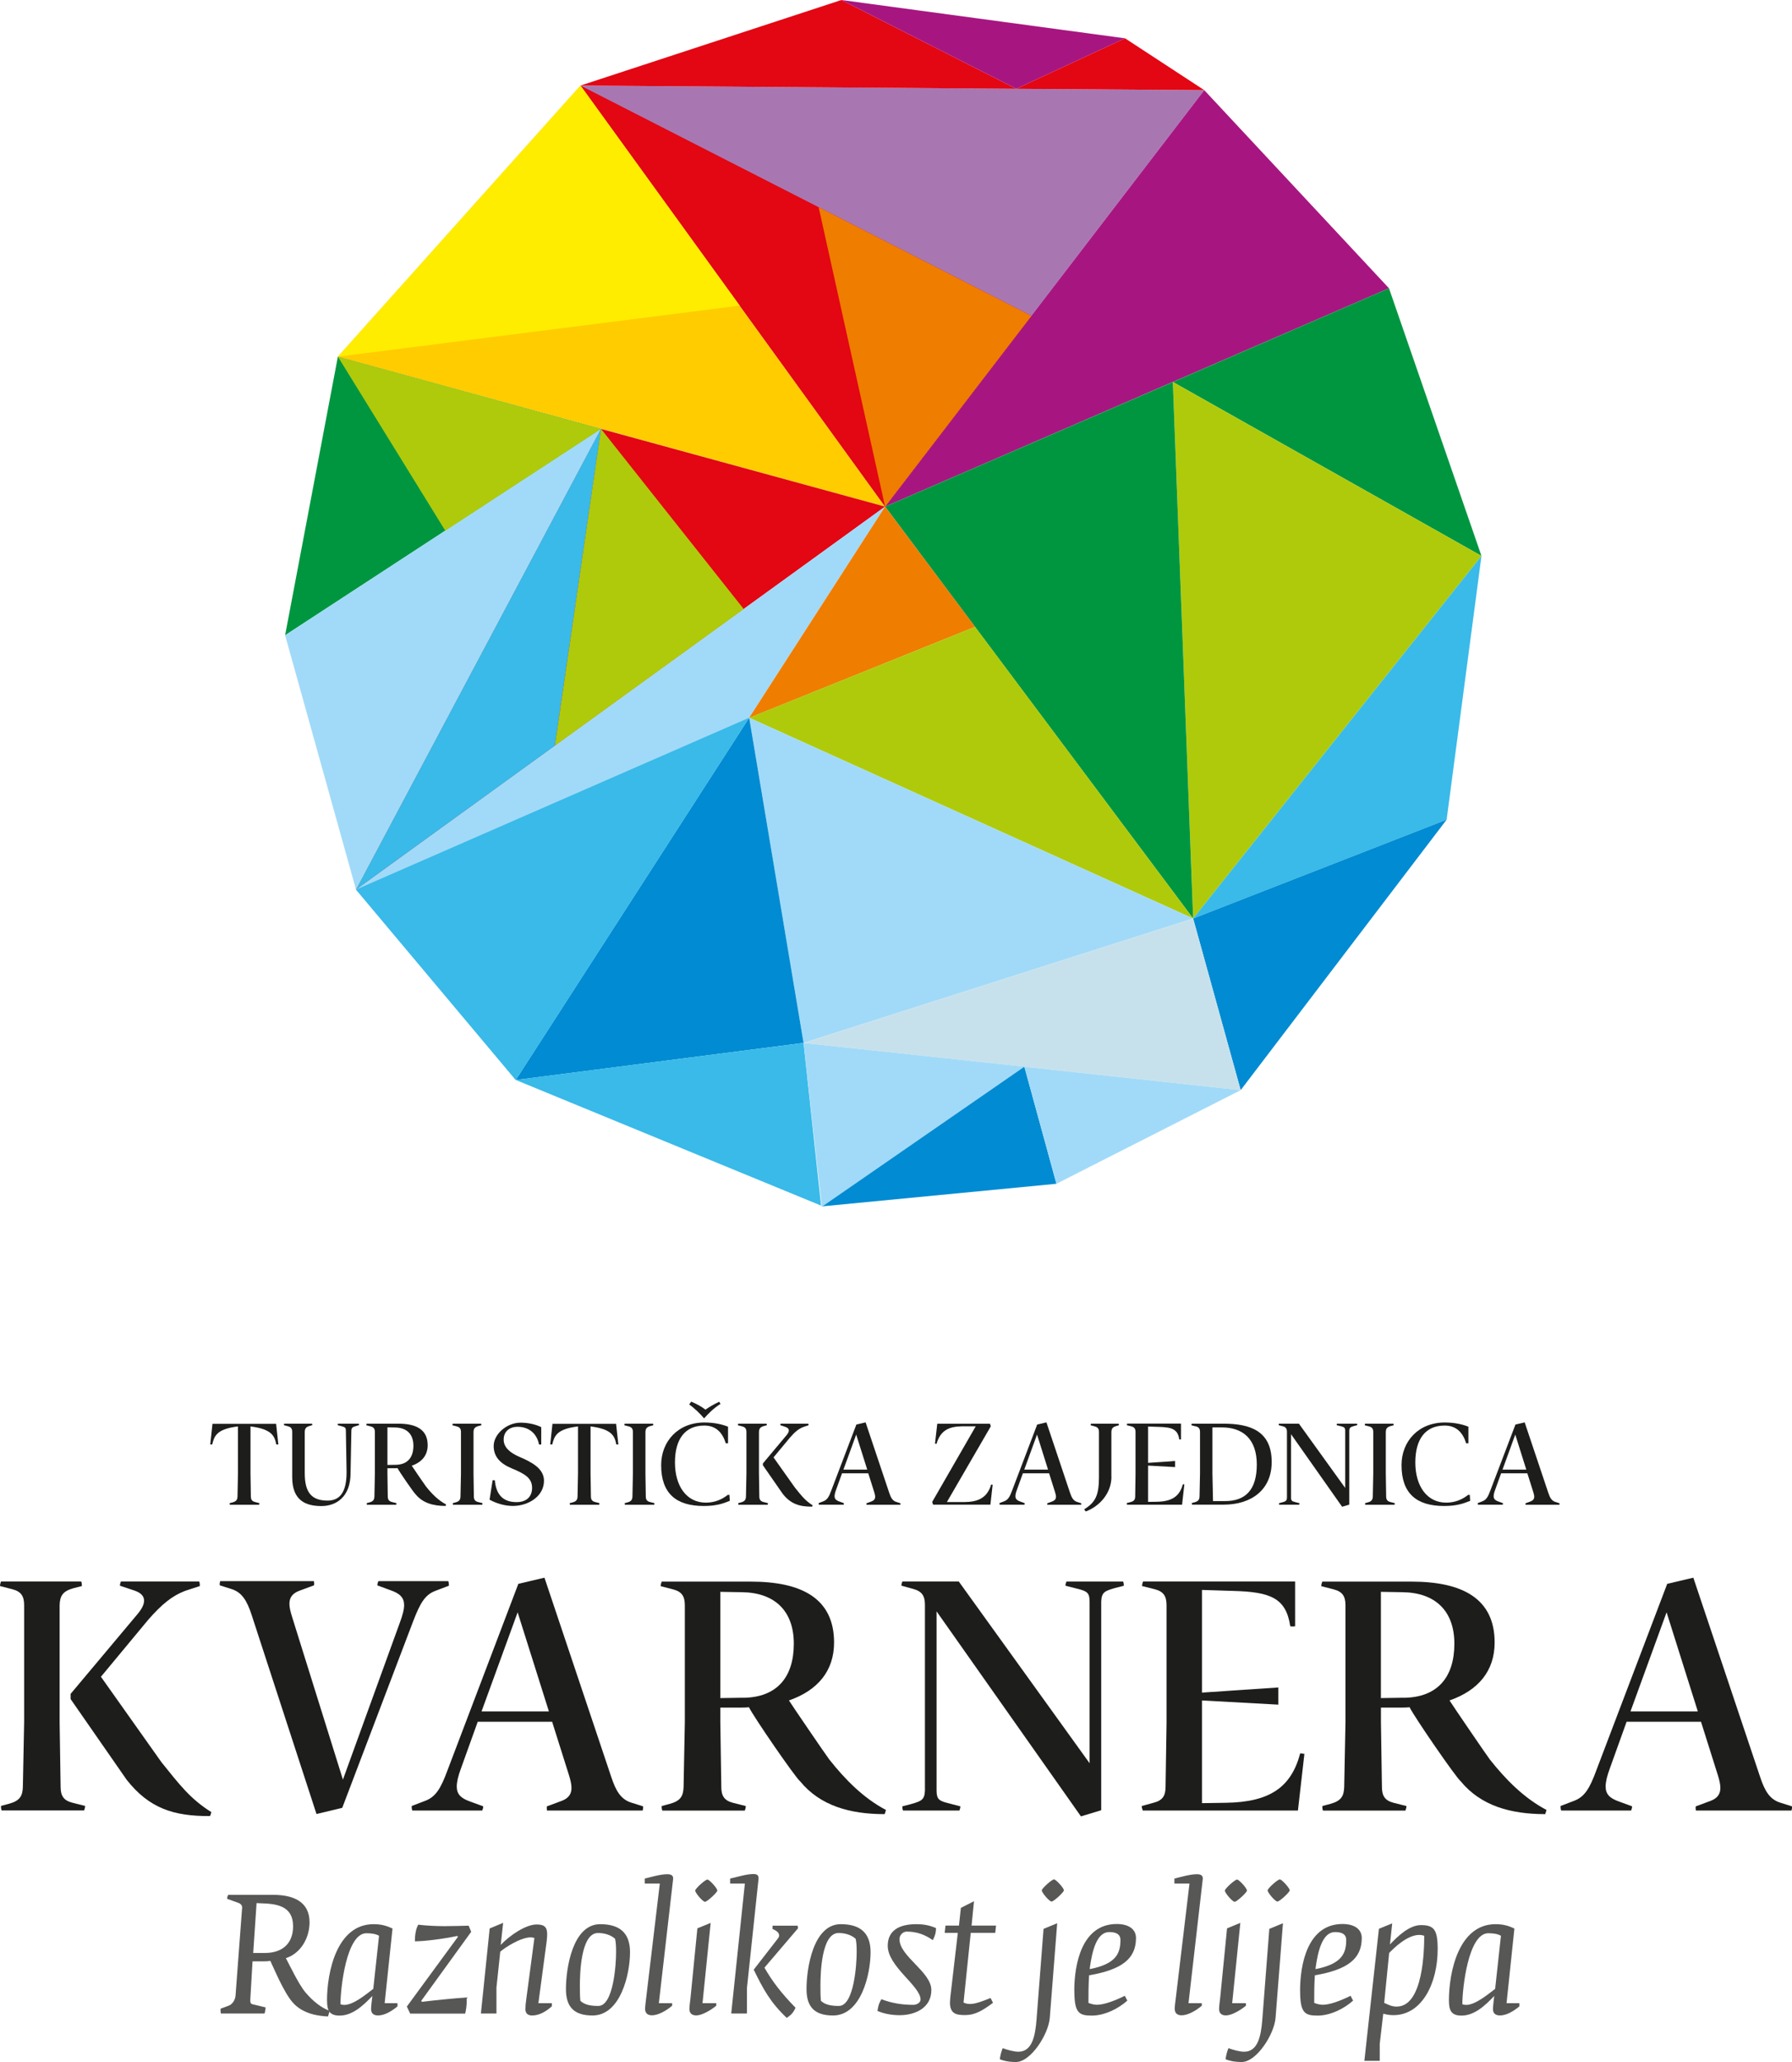 <svg width="80" height="92" viewBox="0 0 80 92" fill="none" xmlns="http://www.w3.org/2000/svg">
<g clip-path="url(#clip0_93_567)">
<path d="M25.915 3.817L53.762 4.022L39.513 22.604L25.915 3.817Z" fill="#A877B2"/>
<path d="M39.513 22.604L62.008 12.861L53.762 4.022L39.513 22.604Z" fill="#A71680"/>
<path d="M52.359 17.043L66.137 24.804L62.008 12.861L52.359 17.043Z" fill="#009640"/>
<path d="M66.137 24.804L53.265 40.982L52.359 17.043L66.137 24.804Z" fill="#AFCA0B"/>
<path d="M53.265 40.982L64.582 36.571L66.137 24.804L53.265 40.982Z" fill="#39BAE9"/>
<path d="M55.387 48.639L64.582 36.571L53.265 40.982L55.387 48.639Z" fill="#008BD2"/>
<path d="M53.265 40.982L39.513 22.604L52.359 17.043L53.265 40.982Z" fill="#009640"/>
<path d="M25.915 3.817L37.563 0L45.37 3.962L25.915 3.817Z" fill="#E30613"/>
<path d="M37.563 0L45.37 3.962L50.226 1.71L37.563 0Z" fill="#A71680"/>
<path d="M45.37 3.962L50.226 1.71L53.762 4.022L45.37 3.962Z" fill="#E30613"/>
<path d="M39.513 22.604L15.085 15.913L25.915 3.817L39.513 22.604Z" fill="#FFCC00"/>
<path d="M15.083 15.916L12.728 28.344L26.833 19.137L15.083 15.916Z" fill="#009640"/>
<path d="M12.728 28.344L15.893 39.692L26.833 19.137L12.728 28.344Z" fill="#A1DAF8"/>
<path d="M26.834 19.137L39.513 22.604L15.895 39.699L26.834 19.137Z" fill="#E30613"/>
<path d="M15.893 39.691L23.024 48.186L39.513 22.604L15.893 39.691Z" fill="#A1DAF8"/>
<path d="M39.513 22.604L33.439 32.031L43.531 27.968L39.513 22.604Z" fill="#EF7D00"/>
<path d="M53.265 40.982L33.446 32.024L43.531 27.968L53.265 40.982Z" fill="#AFCA0B"/>
<path d="M33.446 32.023L35.873 46.532L53.265 40.982L33.446 32.023Z" fill="#A1DAF8"/>
<path d="M35.873 46.533L55.387 48.639L53.264 40.982L35.873 46.533Z" fill="#C7E1EC"/>
<path d="M35.873 46.532L23.024 48.186L33.446 32.023L35.873 46.532Z" fill="#008BD2"/>
<path d="M23.021 48.183L36.655 53.791L35.873 46.533L23.021 48.183Z" fill="#39BAE9"/>
<path d="M36.688 53.853L45.731 47.593L35.873 46.533L36.688 53.853Z" fill="#A1DAF8"/>
<path d="M36.719 53.822L47.162 52.816L45.731 47.592L36.719 53.822Z" fill="#008BD2"/>
<path d="M55.387 48.639L45.728 47.595C45.728 47.595 47.162 52.788 47.162 52.816L55.387 48.639Z" fill="#A1DAF8"/>
<path d="M25.915 3.817L46.045 14.094L39.513 22.604L25.915 3.817Z" fill="#E30613"/>
<path d="M26.841 19.108L24.773 33.27L15.893 39.691L26.841 19.108Z" fill="#39BAE9"/>
<path d="M26.833 19.137L33.201 27.173L24.773 33.27L26.833 19.137Z" fill="#AFCA0B"/>
<path d="M15.893 39.691L33.446 32.023L23.024 48.186L15.893 39.691Z" fill="#39BAE9"/>
<path d="M15.085 15.914L19.878 23.677L26.833 19.137L15.085 15.914Z" fill="#AFCA0B"/>
<path d="M15.085 15.913L33.023 13.635L25.915 3.817L15.085 15.913Z" fill="#FFED00"/>
<path d="M36.547 9.246L46.045 14.095L39.513 22.604L36.547 9.246Z" fill="#EF7D00"/>
<path d="M9.478 64.446C9.463 64.451 9.406 64.451 9.386 64.446L9.486 63.526H12.326L12.426 64.446C12.406 64.451 12.349 64.451 12.334 64.446C12.261 64.089 12.155 63.762 11.183 63.643V65.739L11.199 66.763C11.199 66.9 11.245 66.978 11.382 67.014L11.58 67.066C11.58 67.087 11.575 67.113 11.565 67.139H10.262C10.252 67.108 10.252 67.092 10.252 67.066L10.389 67.03C10.551 66.983 10.598 66.913 10.603 66.763L10.623 65.739V63.643C9.646 63.76 9.566 64.089 9.473 64.446H9.478Z" fill="#1D1D1B"/>
<path d="M15.441 63.837C15.441 63.7 15.4 63.674 15.263 63.638L15.075 63.586C15.075 63.565 15.08 63.544 15.091 63.519H16.017C16.027 63.55 16.027 63.56 16.027 63.586L15.906 63.622C15.743 63.669 15.692 63.69 15.686 63.837L15.65 65.724C15.65 66.791 15.008 67.196 14.348 67.196C13.651 67.196 13.045 66.95 13.045 65.908V63.889C13.045 63.752 12.999 63.674 12.862 63.638L12.674 63.586C12.674 63.565 12.679 63.544 12.689 63.519H13.93C13.94 63.55 13.94 63.56 13.94 63.586L13.819 63.622C13.657 63.669 13.61 63.739 13.605 63.889V65.734C13.605 66.607 13.925 66.952 14.624 66.952C15.173 66.952 15.472 66.579 15.472 65.685L15.441 63.84V63.837Z" fill="#1D1D1B"/>
<path d="M19.89 67.191C19.341 67.191 18.872 67.058 18.557 66.675C18.474 66.607 17.809 65.636 17.747 65.504C17.701 65.509 17.626 65.509 17.579 65.509H17.296V65.739L17.311 66.763C17.311 66.9 17.358 66.978 17.494 67.014L17.698 67.066C17.698 67.087 17.693 67.113 17.683 67.139H16.38C16.37 67.108 16.37 67.092 16.37 67.066L16.501 67.03C16.664 66.983 16.71 66.913 16.715 66.763L16.736 65.739V63.894C16.736 63.757 16.69 63.679 16.553 63.643L16.354 63.591C16.354 63.57 16.36 63.544 16.37 63.519H17.781C18.575 63.519 19.093 63.78 19.093 64.48C19.093 64.931 18.833 65.237 18.382 65.395C18.433 65.478 18.967 66.258 19.019 66.325C19.274 66.646 19.563 66.939 19.914 67.123L19.893 67.191H19.89ZM17.657 65.356C18.196 65.351 18.456 65.024 18.456 64.503C18.456 63.982 18.152 63.695 17.636 63.69L17.296 63.684V65.361L17.657 65.356Z" fill="#1D1D1B"/>
<path d="M20.579 63.894C20.579 63.757 20.533 63.679 20.396 63.643L20.197 63.591C20.197 63.57 20.203 63.544 20.213 63.519H21.479C21.489 63.55 21.489 63.565 21.489 63.591L21.353 63.627C21.19 63.674 21.144 63.744 21.139 63.894V65.739L21.154 66.763C21.154 66.9 21.201 66.978 21.337 67.014L21.541 67.066C21.541 67.087 21.536 67.113 21.526 67.139H20.223C20.213 67.108 20.213 67.092 20.213 67.066L20.344 67.03C20.507 66.983 20.553 66.913 20.558 66.763L20.579 65.739V63.894Z" fill="#1D1D1B"/>
<path d="M22.898 67.191C22.526 67.191 22.15 67.074 21.856 66.911L21.992 66.043H22.09C22.147 66.701 22.472 67.02 23.058 67.02C23.55 67.02 23.754 66.732 23.754 66.385C23.754 65.954 23.445 65.76 22.838 65.511C22.325 65.296 22.039 64.99 22.039 64.514C22.039 63.993 22.619 63.475 23.236 63.475C23.566 63.475 23.891 63.542 24.162 63.674V64.451H24.064C23.963 63.936 23.591 63.659 23.101 63.659C22.771 63.659 22.485 63.848 22.485 64.231C22.485 64.584 22.779 64.825 23.197 65.004C23.72 65.229 24.285 65.514 24.285 66.066C24.285 66.766 23.579 67.191 22.895 67.191H22.898Z" fill="#1D1D1B"/>
<path d="M24.657 64.446C24.641 64.451 24.584 64.451 24.564 64.446L24.664 63.526H27.504L27.605 64.446C27.584 64.451 27.527 64.451 27.514 64.446C27.442 64.089 27.336 63.762 26.364 63.643V65.739L26.38 66.763C26.38 66.9 26.426 66.978 26.563 67.014L26.761 67.066C26.761 67.087 26.756 67.113 26.746 67.139H25.443C25.433 67.108 25.433 67.092 25.433 67.066L25.57 67.03C25.732 66.983 25.779 66.913 25.784 66.763L25.804 65.739V63.643C24.827 63.76 24.747 64.089 24.654 64.446H24.657Z" fill="#1D1D1B"/>
<path d="M28.255 63.894C28.255 63.757 28.208 63.679 28.072 63.643L27.873 63.591C27.873 63.57 27.878 63.544 27.888 63.519H29.155C29.165 63.55 29.165 63.565 29.165 63.591L29.028 63.627C28.866 63.674 28.819 63.744 28.814 63.894V65.739L28.83 66.763C28.83 66.9 28.876 66.978 29.013 67.014L29.217 67.066C29.217 67.087 29.211 67.113 29.201 67.139H27.899C27.888 67.108 27.888 67.092 27.888 67.066L28.02 67.03C28.182 66.983 28.229 66.913 28.234 66.763L28.255 65.739V63.894Z" fill="#1D1D1B"/>
<path d="M32.564 66.696L32.58 66.963C32.281 67.084 31.974 67.193 31.419 67.193C30.184 67.193 29.516 66.631 29.516 65.369C29.516 64.301 30.279 63.467 31.445 63.467C31.922 63.467 32.276 63.563 32.502 63.656V64.397H32.402C32.26 63.936 31.979 63.604 31.44 63.604C30.586 63.604 30.132 64.203 30.132 65.25C30.132 66.297 30.645 67.043 31.512 67.043C31.919 67.043 32.25 66.89 32.489 66.696H32.567H32.564ZM32.165 62.638C31.86 62.832 31.667 63.026 31.432 63.283C31.244 63.063 31.009 62.832 30.767 62.664L30.857 62.537C31.087 62.63 31.316 62.757 31.494 62.894C31.641 62.788 31.85 62.664 32.105 62.542L32.167 62.638H32.165Z" fill="#1D1D1B"/>
<path d="M33.323 63.894C33.323 63.757 33.276 63.679 33.139 63.643L32.941 63.591C32.941 63.57 32.946 63.544 32.956 63.519H34.223C34.233 63.55 34.233 63.565 34.233 63.591L34.096 63.627C33.934 63.674 33.887 63.744 33.882 63.894V65.739L33.898 66.763C33.898 66.9 33.944 66.978 34.081 67.014L34.285 67.066C34.285 67.087 34.279 67.113 34.269 67.139H32.967C32.956 67.108 32.956 67.092 32.956 67.066L33.088 67.03C33.25 66.983 33.297 66.913 33.302 66.763L33.323 65.739V63.894ZM36.26 67.222C35.68 67.227 35.293 67.095 34.942 66.649L34.058 65.376V65.294L35.12 64.026C35.187 63.944 35.216 63.879 35.216 63.822C35.216 63.754 35.169 63.7 35.063 63.664L34.834 63.586C34.834 63.555 34.844 63.534 34.849 63.519H36.085C36.095 63.544 36.095 63.565 36.095 63.591L35.861 63.669C35.657 63.747 35.489 63.884 35.275 64.13L34.532 65.024L35.489 66.374C35.77 66.721 35.943 66.952 36.278 67.162L36.258 67.224L36.26 67.222Z" fill="#1D1D1B"/>
<path d="M38.767 65.734H37.591L37.325 66.471C37.279 66.592 37.258 66.686 37.258 66.755C37.258 66.872 37.32 66.939 37.467 66.991L37.676 67.069C37.676 67.1 37.666 67.121 37.661 67.136H36.557C36.547 67.111 36.547 67.09 36.547 67.064L36.761 66.981C36.923 66.919 37.006 66.792 37.111 66.501L38.231 63.558L38.643 63.462L39.696 66.6C39.773 66.836 39.853 66.958 40.005 67.009L40.199 67.072C40.204 67.087 40.199 67.118 40.194 67.139H38.682C38.677 67.103 38.677 67.087 38.682 67.072L38.917 66.984C39.023 66.942 39.069 66.877 39.069 66.779C39.069 66.722 39.053 66.657 39.028 66.574L38.762 65.734H38.767ZM37.653 65.571H38.716L38.223 64.006L37.653 65.571Z" fill="#1D1D1B"/>
<path d="M41.842 63.522H44.196L44.232 63.638L42.272 67.017H43.072C43.626 67.007 44.065 66.859 44.248 66.235L44.315 66.245L44.214 67.134H41.656L41.615 67.012L43.559 63.638H42.943C42.388 63.648 41.991 63.796 41.808 64.421L41.741 64.41L41.842 63.522Z" fill="#1D1D1B"/>
<path d="M46.84 65.734H45.664L45.398 66.471C45.352 66.592 45.331 66.686 45.331 66.755C45.331 66.872 45.393 66.939 45.54 66.991L45.749 67.069C45.749 67.1 45.739 67.121 45.733 67.136H44.63C44.619 67.111 44.619 67.09 44.619 67.064L44.833 66.981C44.996 66.919 45.078 66.792 45.184 66.501L46.303 63.558L46.716 63.462L47.768 66.6C47.846 66.836 47.926 66.958 48.078 67.009L48.271 67.072C48.276 67.087 48.271 67.118 48.266 67.139H46.755C46.75 67.103 46.75 67.087 46.755 67.072L46.989 66.984C47.095 66.942 47.142 66.877 47.142 66.779C47.142 66.722 47.126 66.657 47.1 66.574L46.835 65.734H46.84ZM45.726 65.571H46.788L46.296 64.006L45.726 65.571Z" fill="#1D1D1B"/>
<path d="M49.618 65.887C49.618 66.623 49.089 67.206 48.472 67.437L48.4 67.341C48.908 67.03 49.053 66.711 49.061 65.944V63.894C49.061 63.757 49.014 63.679 48.877 63.643L48.689 63.591C48.689 63.57 48.694 63.544 48.705 63.519H49.94C49.95 63.55 49.95 63.565 49.95 63.591L49.829 63.627C49.667 63.674 49.62 63.744 49.615 63.894V65.887H49.618Z" fill="#1D1D1B"/>
<path d="M52.769 67.136H50.317C50.306 67.11 50.301 67.084 50.301 67.064L50.489 67.012C50.631 66.975 50.678 66.9 50.678 66.76L50.693 65.758V63.892C50.693 63.755 50.647 63.677 50.51 63.641L50.306 63.589C50.306 63.568 50.311 63.542 50.322 63.516H52.723V64.221C52.702 64.226 52.661 64.226 52.646 64.221C52.578 63.77 52.326 63.679 51.745 63.664L51.253 63.648V65.268L52.46 65.185V65.457L51.253 65.39V67.009L51.629 67.004C52.326 66.994 52.661 66.758 52.806 66.222L52.873 66.232L52.772 67.126L52.769 67.136Z" fill="#1D1D1B"/>
<path d="M53.386 63.643L53.187 63.591C53.187 63.57 53.192 63.544 53.203 63.519H54.608C55.8 63.519 56.772 63.835 56.772 65.231C56.772 66.478 55.857 67.128 54.644 67.133H53.216C53.205 67.102 53.205 67.087 53.205 67.061L53.337 67.025C53.499 66.978 53.546 66.908 53.551 66.758L53.572 65.734V63.9C53.572 63.762 53.535 63.679 53.388 63.638L53.386 63.643ZM54.154 66.973H54.699C55.599 66.973 56.107 66.473 56.107 65.343C56.107 64.213 55.49 63.687 54.554 63.687H54.126V65.742L54.152 66.975L54.154 66.973Z" fill="#1D1D1B"/>
<path d="M57.27 63.638L57.082 63.586C57.082 63.565 57.087 63.544 57.097 63.519H57.987L60.053 66.387V63.837C60.053 63.7 60.012 63.674 59.875 63.638L59.671 63.586C59.671 63.565 59.676 63.544 59.687 63.519H60.582C60.592 63.55 60.592 63.56 60.592 63.586L60.455 63.622C60.293 63.669 60.241 63.69 60.236 63.837V67.131L59.916 67.227L57.636 63.99V66.817C57.636 66.955 57.678 66.981 57.814 67.017L58.013 67.069C58.013 67.089 58.008 67.11 57.997 67.136H57.108C57.097 67.105 57.097 67.095 57.097 67.069L57.234 67.032C57.396 66.986 57.448 66.965 57.453 66.817V63.886C57.453 63.749 57.407 63.671 57.27 63.635V63.638Z" fill="#1D1D1B"/>
<path d="M61.306 63.894C61.306 63.757 61.26 63.679 61.123 63.643L60.925 63.591C60.925 63.57 60.93 63.544 60.94 63.519H62.206C62.217 63.55 62.217 63.565 62.217 63.591L62.08 63.627C61.918 63.674 61.871 63.744 61.866 63.894V65.739L61.882 66.763C61.882 66.9 61.928 66.978 62.065 67.014L62.268 67.066C62.268 67.087 62.263 67.113 62.253 67.139H60.95C60.94 67.108 60.94 67.092 60.94 67.066L61.072 67.03C61.234 66.983 61.281 66.913 61.286 66.763L61.306 65.739V63.894Z" fill="#1D1D1B"/>
<path d="M65.616 66.696L65.632 66.963C65.332 67.084 65.025 67.193 64.471 67.193C63.236 67.193 62.568 66.631 62.568 65.369C62.568 64.301 63.331 63.467 64.497 63.467C64.974 63.467 65.327 63.563 65.554 63.656V64.397H65.454C65.312 63.936 65.031 63.604 64.492 63.604C63.638 63.604 63.184 64.203 63.184 65.25C63.184 66.296 63.697 67.043 64.564 67.043C64.971 67.043 65.302 66.89 65.541 66.696H65.619H65.616Z" fill="#1D1D1B"/>
<path d="M68.19 65.734H67.014L66.748 66.471C66.702 66.592 66.681 66.686 66.681 66.755C66.681 66.872 66.743 66.939 66.89 66.991L67.099 67.069C67.099 67.1 67.089 67.121 67.084 67.136H65.98C65.969 67.111 65.969 67.09 65.969 67.064L66.183 66.981C66.346 66.919 66.428 66.792 66.534 66.501L67.654 63.558L68.066 63.462L69.119 66.6C69.196 66.836 69.276 66.958 69.428 67.009L69.621 67.072C69.627 67.087 69.621 67.118 69.616 67.139H68.105C68.1 67.103 68.1 67.087 68.105 67.072L68.34 66.984C68.445 66.942 68.492 66.877 68.492 66.779C68.492 66.722 68.476 66.657 68.451 66.574L68.185 65.734H68.19ZM67.076 65.571H68.138L67.646 64.006L67.076 65.571Z" fill="#1D1D1B"/>
<path d="M13.061 89.336C12.661 88.877 12.225 87.812 12.068 87.488C11.982 87.502 11.889 87.509 11.789 87.509H11.274L11.173 89.232C11.165 89.354 11.201 89.411 11.286 89.427L11.859 89.564C11.851 89.629 11.838 89.758 11.81 89.836H9.858C9.85 89.727 9.837 89.714 9.85 89.621L10.2 89.491C10.366 89.434 10.5 89.24 10.515 89.038L10.809 85.115C10.817 85.029 10.752 84.941 10.66 84.907L10.144 84.721C10.136 84.664 10.144 84.635 10.188 84.542H12.189C13.133 84.542 13.819 84.866 13.819 85.77C13.819 86.447 13.44 87.149 12.762 87.367C12.911 87.639 13.326 88.522 13.633 88.89C13.969 89.287 14.348 89.587 14.719 89.717L14.642 89.968C14.291 89.948 13.54 89.891 13.061 89.336ZM11.825 87.136C12.591 87.136 13.084 86.727 13.084 85.944C13.084 85.032 12.354 84.939 11.632 84.918L11.454 84.91L11.304 87.136H11.825Z" fill="#575756"/>
<path d="M14.598 89.271C14.598 87.986 15.034 85.851 16.679 85.851C17.051 85.851 17.293 85.936 17.523 86.045L17.172 89.377H17.745V89.52C17.451 89.756 17.164 89.922 16.873 89.922C16.679 89.922 16.566 89.828 16.566 89.642C16.566 89.504 16.602 89.248 16.623 89.053C16.207 89.491 15.735 89.929 15.158 89.929C14.706 89.929 14.601 89.699 14.601 89.269L14.598 89.271ZM16.664 88.732L16.922 86.369C16.793 86.291 16.607 86.255 16.357 86.255C15.462 86.255 15.199 88.719 15.199 89.424C15.256 89.445 15.312 89.453 15.372 89.453C15.795 89.453 16.388 88.942 16.666 88.735L16.664 88.732Z" fill="#575756"/>
<path d="M18.165 89.523L20.445 86.413L20.409 86.377C19.844 86.499 18.972 86.615 18.521 86.615C18.521 86.364 18.557 86.076 18.671 85.874C19.05 85.918 19.457 85.939 19.857 85.939C20.257 85.939 20.587 85.923 20.922 85.918L21.036 86.19L18.805 89.271L18.833 89.315C19.418 89.243 20.362 89.15 20.829 89.121C20.837 89.157 20.837 89.199 20.837 89.258C20.837 89.453 20.801 89.733 20.765 89.841H18.312L18.162 89.525L18.165 89.523Z" fill="#575756"/>
<path d="M23.457 89.636C23.457 89.507 23.465 89.398 23.494 89.199L23.857 86.467C23.808 86.452 23.749 86.439 23.692 86.439C23.236 86.439 22.526 86.905 22.333 87.079L22.163 88.68V89.836H21.469L21.861 86.042L22.462 85.791L22.354 86.776C22.782 86.322 23.491 85.864 23.955 85.864C24.306 85.864 24.427 85.985 24.427 86.302C24.427 86.387 24.419 86.48 24.407 86.597L24.035 89.377H24.636V89.515C24.386 89.738 24.087 89.924 23.756 89.924C23.563 89.924 23.455 89.831 23.455 89.636H23.457Z" fill="#575756"/>
<path d="M25.265 88.745C25.265 87.817 25.564 85.851 26.795 85.851C27.646 85.851 28.126 86.224 28.126 87.1C28.126 88.084 27.703 89.924 26.452 89.924C25.645 89.924 25.265 89.564 25.265 88.745ZM27.504 87.128C27.504 86.921 27.504 86.711 27.46 86.504C27.254 86.317 26.968 86.245 26.694 86.245C25.923 86.245 25.887 88.084 25.887 88.6C25.887 88.823 25.887 89.046 25.908 89.269C26.114 89.471 26.436 89.499 26.71 89.499C27.396 89.499 27.504 87.595 27.504 87.128Z" fill="#575756"/>
<path d="M28.799 89.629C28.799 89.499 28.835 89.269 28.848 89.134L29.456 84.039H28.783V83.816C29.049 83.752 29.477 83.622 29.784 83.622C29.97 83.622 30.063 83.679 30.05 83.837L29.413 89.377H30.006V89.491C29.74 89.714 29.384 89.916 29.106 89.916C28.912 89.916 28.799 89.823 28.799 89.629Z" fill="#575756"/>
<path d="M30.777 89.636C30.777 89.499 30.813 89.271 30.826 89.141L31.133 86.037L31.726 85.793L31.362 89.377H31.976V89.491C31.706 89.706 31.331 89.921 31.084 89.921C30.883 89.921 30.777 89.82 30.777 89.634V89.636ZM31.035 84.355C31.035 84.262 31.486 83.86 31.579 83.86C31.672 83.86 32.023 84.249 32.023 84.35C32.023 84.436 31.566 84.853 31.473 84.853C31.373 84.853 31.038 84.456 31.038 84.358L31.035 84.355Z" fill="#575756"/>
<path d="M33.253 84.039H32.595V83.816C32.861 83.759 33.317 83.614 33.624 83.614C33.81 83.614 33.874 83.671 33.862 83.837L33.346 88.701V89.836H32.644L33.253 84.039ZM33.645 87.885L34.726 86.491C34.77 86.441 34.782 86.39 34.782 86.348C34.782 86.206 34.612 86.118 34.483 86.061L34.491 85.918H35.608L35.628 86.032L34.127 87.791C34.463 88.374 34.842 88.89 35.515 89.579C35.386 89.859 35.285 89.911 35.123 90.033C34.38 89.328 34.078 88.753 33.65 87.885H33.645Z" fill="#575756"/>
<path d="M36.005 88.745C36.005 87.817 36.304 85.851 37.534 85.851C38.386 85.851 38.865 86.224 38.865 87.1C38.865 88.084 38.442 89.924 37.191 89.924C36.384 89.924 36.005 89.564 36.005 88.745ZM38.244 87.128C38.244 86.921 38.244 86.711 38.2 86.504C37.993 86.317 37.707 86.245 37.434 86.245C36.663 86.245 36.627 88.084 36.627 88.6C36.627 88.823 36.627 89.046 36.647 89.269C36.853 89.471 37.176 89.499 37.449 89.499C38.135 89.499 38.244 87.595 38.244 87.128Z" fill="#575756"/>
<path d="M39.172 89.722C39.221 89.45 39.221 89.434 39.345 89.199C39.809 89.372 40.253 89.45 40.774 89.45C40.91 89.45 41.096 89.364 41.096 89.214C41.096 88.61 39.631 87.742 39.631 86.815C39.631 86.102 40.188 85.851 40.898 85.851C41.261 85.851 41.511 85.908 41.785 86.024C41.785 86.239 41.736 86.39 41.643 86.563C41.292 86.32 40.936 86.182 40.477 86.182C40.312 86.182 40.155 86.333 40.155 86.519C40.155 87.289 41.578 87.978 41.578 88.789C41.578 89.6 40.836 89.911 40.163 89.911C39.827 89.911 39.484 89.854 39.175 89.725L39.172 89.722Z" fill="#575756"/>
<path d="M42.411 89.349C42.411 89.284 42.419 89.207 42.424 89.118L42.76 86.237H42.174L42.21 85.913H42.811L42.896 85.123L43.482 84.827L43.374 85.913H44.467L44.431 86.237H43.337L43.015 89.346C43.1 89.391 43.193 89.411 43.314 89.411C43.572 89.411 43.923 89.261 44.222 89.144L44.33 89.359C43.858 89.712 43.528 89.906 43.087 89.906C42.708 89.906 42.409 89.862 42.409 89.346L42.411 89.349Z" fill="#575756"/>
<path d="M44.635 91.878C44.648 91.735 44.707 91.505 44.764 91.383C44.929 91.448 45.256 91.541 45.465 91.541C46.074 91.541 46.216 90.844 46.273 90.118L46.587 86.06L47.196 85.809L46.866 90.025C46.809 90.766 46.015 92 45.357 92C45.022 92 44.792 91.943 44.635 91.878ZM46.507 84.347C46.507 84.254 46.959 83.853 47.051 83.853C47.144 83.853 47.495 84.241 47.495 84.34C47.495 84.425 47.038 84.842 46.946 84.842C46.845 84.842 46.51 84.446 46.51 84.347H46.507Z" fill="#575756"/>
<path d="M47.959 88.825C47.959 87.618 48.302 85.843 49.855 85.843C50.384 85.843 50.714 86.073 50.714 86.467C50.714 87.408 50.064 87.882 48.62 88.133C48.591 88.551 48.591 89.046 48.591 89.362C48.7 89.411 48.862 89.447 48.97 89.447C49.3 89.447 49.798 89.253 50.213 89.046L50.327 89.261C49.927 89.621 49.311 89.929 48.741 89.929C48.171 89.929 47.962 89.815 47.962 88.823L47.959 88.825ZM50.02 86.555C50.02 86.332 49.878 86.203 49.52 86.203C48.97 86.203 48.761 87.009 48.653 87.799C48.645 87.849 48.653 87.856 48.653 87.856C49.819 87.626 50.02 87.159 50.02 86.555Z" fill="#575756"/>
<path d="M52.442 89.629C52.442 89.499 52.478 89.269 52.493 89.134L53.102 84.039H52.429V83.816C52.695 83.752 53.123 83.622 53.43 83.622C53.615 83.622 53.708 83.679 53.695 83.837L53.058 89.377H53.651V89.491C53.386 89.714 53.03 89.916 52.751 89.916C52.558 89.916 52.444 89.823 52.444 89.629H52.442Z" fill="#575756"/>
<path d="M54.423 89.636C54.423 89.499 54.459 89.271 54.472 89.141L54.779 86.037L55.372 85.793L55.008 89.377H55.622V89.491C55.351 89.706 54.98 89.921 54.73 89.921C54.528 89.921 54.423 89.82 54.423 89.634V89.636ZM54.681 84.355C54.681 84.262 55.132 83.86 55.225 83.86C55.318 83.86 55.668 84.249 55.668 84.35C55.668 84.436 55.209 84.853 55.119 84.853C55.018 84.853 54.683 84.456 54.683 84.358L54.681 84.355Z" fill="#575756"/>
<path d="M54.714 91.878C54.727 91.735 54.786 91.505 54.843 91.383C55.008 91.448 55.336 91.541 55.544 91.541C56.153 91.541 56.295 90.844 56.352 90.118L56.666 86.06L57.275 85.809L56.945 90.025C56.888 90.766 56.094 92 55.436 92C55.101 92 54.871 91.943 54.714 91.878ZM56.589 84.347C56.589 84.254 57.04 83.853 57.133 83.853C57.226 83.853 57.577 84.241 57.577 84.34C57.577 84.425 57.12 84.842 57.028 84.842C56.927 84.842 56.592 84.446 56.592 84.347H56.589Z" fill="#575756"/>
<path d="M58.039 88.825C58.039 87.618 58.382 85.843 59.934 85.843C60.463 85.843 60.793 86.073 60.793 86.467C60.793 87.408 60.143 87.882 58.699 88.133C58.67 88.551 58.67 89.046 58.67 89.362C58.779 89.411 58.941 89.447 59.05 89.447C59.38 89.447 59.877 89.253 60.293 89.046L60.406 89.261C60.007 89.621 59.39 89.929 58.82 89.929C58.25 89.929 58.041 89.815 58.041 88.823L58.039 88.825ZM60.099 86.555C60.099 86.332 59.958 86.203 59.599 86.203C59.05 86.203 58.841 87.009 58.732 87.799C58.725 87.849 58.732 87.856 58.732 87.856C59.898 87.626 60.099 87.159 60.099 86.555Z" fill="#575756"/>
<path d="M61.559 86.058L62.152 85.814L62.052 86.755C62.395 86.39 62.918 85.892 63.432 85.892C64.017 85.892 64.182 86.094 64.182 86.962C64.182 88.486 63.481 89.909 62.209 89.909C62.039 89.909 61.915 89.888 61.753 89.844L61.595 91.194V91.948H60.909L61.559 86.058ZM63.581 86.366C63.509 86.346 63.439 86.33 63.359 86.33C62.815 86.33 62.209 86.934 62.016 87.136L61.794 89.362C61.987 89.448 62.129 89.528 62.351 89.528C63.553 89.528 63.581 86.942 63.581 86.366Z" fill="#575756"/>
<path d="M64.683 89.271C64.683 87.986 65.118 85.851 66.764 85.851C67.135 85.851 67.378 85.936 67.607 86.045L67.257 89.377H67.829V89.52C67.535 89.756 67.249 89.922 66.957 89.922C66.764 89.922 66.65 89.828 66.65 89.642C66.65 89.504 66.686 89.248 66.707 89.053C66.292 89.491 65.82 89.929 65.242 89.929C64.791 89.929 64.685 89.699 64.685 89.269L64.683 89.271ZM66.748 88.732L67.006 86.369C66.877 86.291 66.692 86.255 66.441 86.255C65.546 86.255 65.283 88.719 65.283 89.424C65.34 89.445 65.397 89.453 65.456 89.453C65.877 89.453 66.472 88.942 66.751 88.735L66.748 88.732Z" fill="#575756"/>
<path d="M1.078 71.617C1.078 71.225 0.949 71.01 0.56 70.909L0 70.764C0 70.707 0.015 70.635 0.044 70.562H3.626C3.655 70.647 3.655 70.692 3.655 70.764L3.265 70.865C2.806 70.995 2.675 71.197 2.662 71.617V76.833L2.706 79.722C2.706 80.114 2.834 80.329 3.224 80.43L3.799 80.575C3.799 80.632 3.784 80.704 3.755 80.777H0.072C0.044 80.692 0.044 80.647 0.044 80.575L0.418 80.474C0.877 80.344 1.008 80.142 1.021 79.722L1.078 76.833V71.617ZM9.378 81.026C7.737 81.041 6.644 80.666 5.653 79.406L3.152 75.807V75.576L6.159 71.992C6.347 71.762 6.432 71.573 6.432 71.415C6.432 71.225 6.303 71.067 6.002 70.966L5.354 70.749C5.354 70.663 5.383 70.603 5.398 70.562H8.893C8.921 70.635 8.921 70.692 8.921 70.764L8.258 70.982C7.683 71.2 7.209 71.588 6.605 72.283L4.506 74.812L7.209 78.626C8.001 79.608 8.488 80.259 9.437 80.852L9.38 81.026H9.378Z" fill="#1D1D1B"/>
<path d="M15.307 79.406L17.84 72.425C17.969 72.078 18.041 71.819 18.041 71.617C18.041 71.285 17.855 71.096 17.438 70.953L16.847 70.736C16.847 70.648 16.875 70.591 16.891 70.546H20.012C20.04 70.619 20.04 70.676 20.04 70.749L19.436 70.979C18.977 71.153 18.761 71.513 18.444 72.337L15.279 80.66L14.129 80.935L11.237 72.062C11.021 71.397 10.791 71.052 10.36 70.907L9.814 70.733C9.798 70.689 9.814 70.603 9.829 70.544H14.015C14.031 70.645 14.031 70.689 14.015 70.733L13.352 70.979C13.05 71.096 12.921 71.282 12.921 71.557C12.921 71.715 12.965 71.904 13.038 72.135L15.31 79.404L15.307 79.406Z" fill="#1D1D1B"/>
<path d="M24.649 76.82H21.327L20.579 78.901C20.45 79.248 20.391 79.507 20.391 79.71C20.391 80.041 20.564 80.23 20.981 80.376L21.572 80.593C21.572 80.679 21.544 80.738 21.528 80.78H18.407C18.379 80.707 18.379 80.65 18.379 80.578L18.983 80.347C19.442 80.173 19.674 79.813 19.976 78.989L23.14 70.666L24.306 70.391L27.282 79.264C27.499 79.93 27.728 80.274 28.159 80.42L28.706 80.593C28.721 80.637 28.706 80.723 28.69 80.78H24.419C24.404 80.679 24.404 80.635 24.419 80.593L25.082 80.347C25.384 80.23 25.513 80.044 25.513 79.769C25.513 79.611 25.469 79.422 25.397 79.191L24.649 76.82ZM21.497 76.359H24.505L23.109 71.936L21.497 76.359Z" fill="#1D1D1B"/>
<path d="M39.492 80.941C37.939 80.941 36.616 80.565 35.724 79.482C35.494 79.295 33.609 76.548 33.436 76.172C33.307 76.188 33.09 76.188 32.962 76.188H32.157V76.838L32.201 79.728C32.201 80.119 32.33 80.334 32.719 80.435L33.294 80.58C33.294 80.637 33.279 80.71 33.25 80.782H29.567C29.539 80.697 29.539 80.653 29.539 80.58L29.913 80.479C30.372 80.35 30.504 80.147 30.517 79.728L30.573 76.838V71.622C30.573 71.231 30.444 71.016 30.055 70.915L29.495 70.769C29.495 70.713 29.511 70.64 29.539 70.567H33.524C35.768 70.567 37.235 71.303 37.235 73.283C37.235 74.555 36.503 75.421 35.221 75.869C35.365 76.1 36.874 78.31 37.019 78.499C37.738 79.409 38.558 80.233 39.551 80.754L39.495 80.941H39.492ZM33.178 75.75C34.702 75.734 35.438 74.812 35.438 73.338C35.438 71.863 34.574 71.055 33.121 71.039L32.157 71.023V75.763L33.178 75.747V75.75Z" fill="#1D1D1B"/>
<path d="M40.774 70.894L40.242 70.749C40.242 70.692 40.255 70.632 40.286 70.562H42.803L48.643 78.67V71.459C48.643 71.067 48.527 70.997 48.14 70.896L47.565 70.751C47.565 70.694 47.58 70.635 47.608 70.565H50.141C50.17 70.65 50.17 70.681 50.17 70.751L49.78 70.852C49.321 70.982 49.177 71.039 49.161 71.459V80.767L48.256 81.041L41.811 71.894V79.886C41.811 80.277 41.927 80.35 42.313 80.448L42.873 80.593C42.873 80.65 42.86 80.71 42.829 80.78H40.312C40.284 80.694 40.284 80.663 40.284 80.593L40.673 80.492C41.132 80.362 41.277 80.303 41.292 79.886V71.604C41.292 71.212 41.163 70.997 40.774 70.896V70.894Z" fill="#1D1D1B"/>
<path d="M57.948 80.78H51.016C50.987 80.707 50.972 80.635 50.972 80.578L51.503 80.432C51.905 80.331 52.034 80.114 52.034 79.725L52.078 76.893V71.617C52.078 71.225 51.949 71.01 51.56 70.909L50.985 70.764C50.985 70.707 51 70.635 51.028 70.562H57.817V72.557C57.76 72.573 57.644 72.573 57.6 72.557C57.414 71.285 56.695 71.026 55.054 70.982L53.659 70.938V75.519L57.069 75.289V76.056L53.659 75.869V80.451L54.724 80.435C56.695 80.406 57.644 79.74 58.046 78.225L58.232 78.253L57.943 80.782L57.948 80.78Z" fill="#1D1D1B"/>
<path d="M68.984 80.941C67.432 80.941 66.109 80.565 65.216 79.482C64.987 79.295 63.101 76.548 62.929 76.172C62.8 76.188 62.583 76.188 62.454 76.188H61.649V76.838L61.693 79.728C61.693 80.119 61.822 80.334 62.212 80.435L62.787 80.58C62.787 80.637 62.771 80.71 62.743 80.782H59.06C59.032 80.697 59.032 80.653 59.032 80.58L59.406 80.479C59.865 80.35 59.996 80.147 60.009 79.728L60.066 76.838V71.622C60.066 71.231 59.937 71.016 59.547 70.915L58.985 70.769C58.985 70.713 59.001 70.64 59.029 70.567H63.014C65.258 70.567 66.725 71.303 66.725 73.283C66.725 74.555 65.993 75.421 64.711 75.869C64.855 76.1 66.364 78.31 66.508 78.499C67.228 79.409 68.048 80.233 69.041 80.754L68.984 80.941ZM62.668 75.75C64.192 75.734 64.927 74.812 64.927 73.338C64.927 71.863 64.063 71.055 62.611 71.039L61.647 71.023V75.763L62.668 75.747V75.75Z" fill="#1D1D1B"/>
<path d="M75.938 76.82H72.616L71.868 78.901C71.739 79.248 71.68 79.507 71.68 79.71C71.68 80.041 71.853 80.23 72.27 80.376L72.861 80.593C72.861 80.679 72.833 80.738 72.817 80.78H69.696C69.668 80.707 69.668 80.65 69.668 80.578L70.272 80.347C70.731 80.173 70.963 79.813 71.264 78.989L74.429 70.666L75.595 70.391L78.571 79.264C78.788 79.93 79.017 80.274 79.448 80.42L79.995 80.593C80.01 80.637 79.995 80.723 79.979 80.78H75.708C75.693 80.679 75.693 80.635 75.708 80.593L76.371 80.347C76.673 80.23 76.802 80.044 76.802 79.769C76.802 79.611 76.758 79.422 76.686 79.191L75.938 76.82ZM72.789 76.359H75.796L74.401 71.936L72.789 76.359Z" fill="#1D1D1B"/>
</g>
<defs>
<clipPath id="clip0_93_567">
<rect width="80" height="92" fill="white"/>
</clipPath>
</defs>
</svg>
